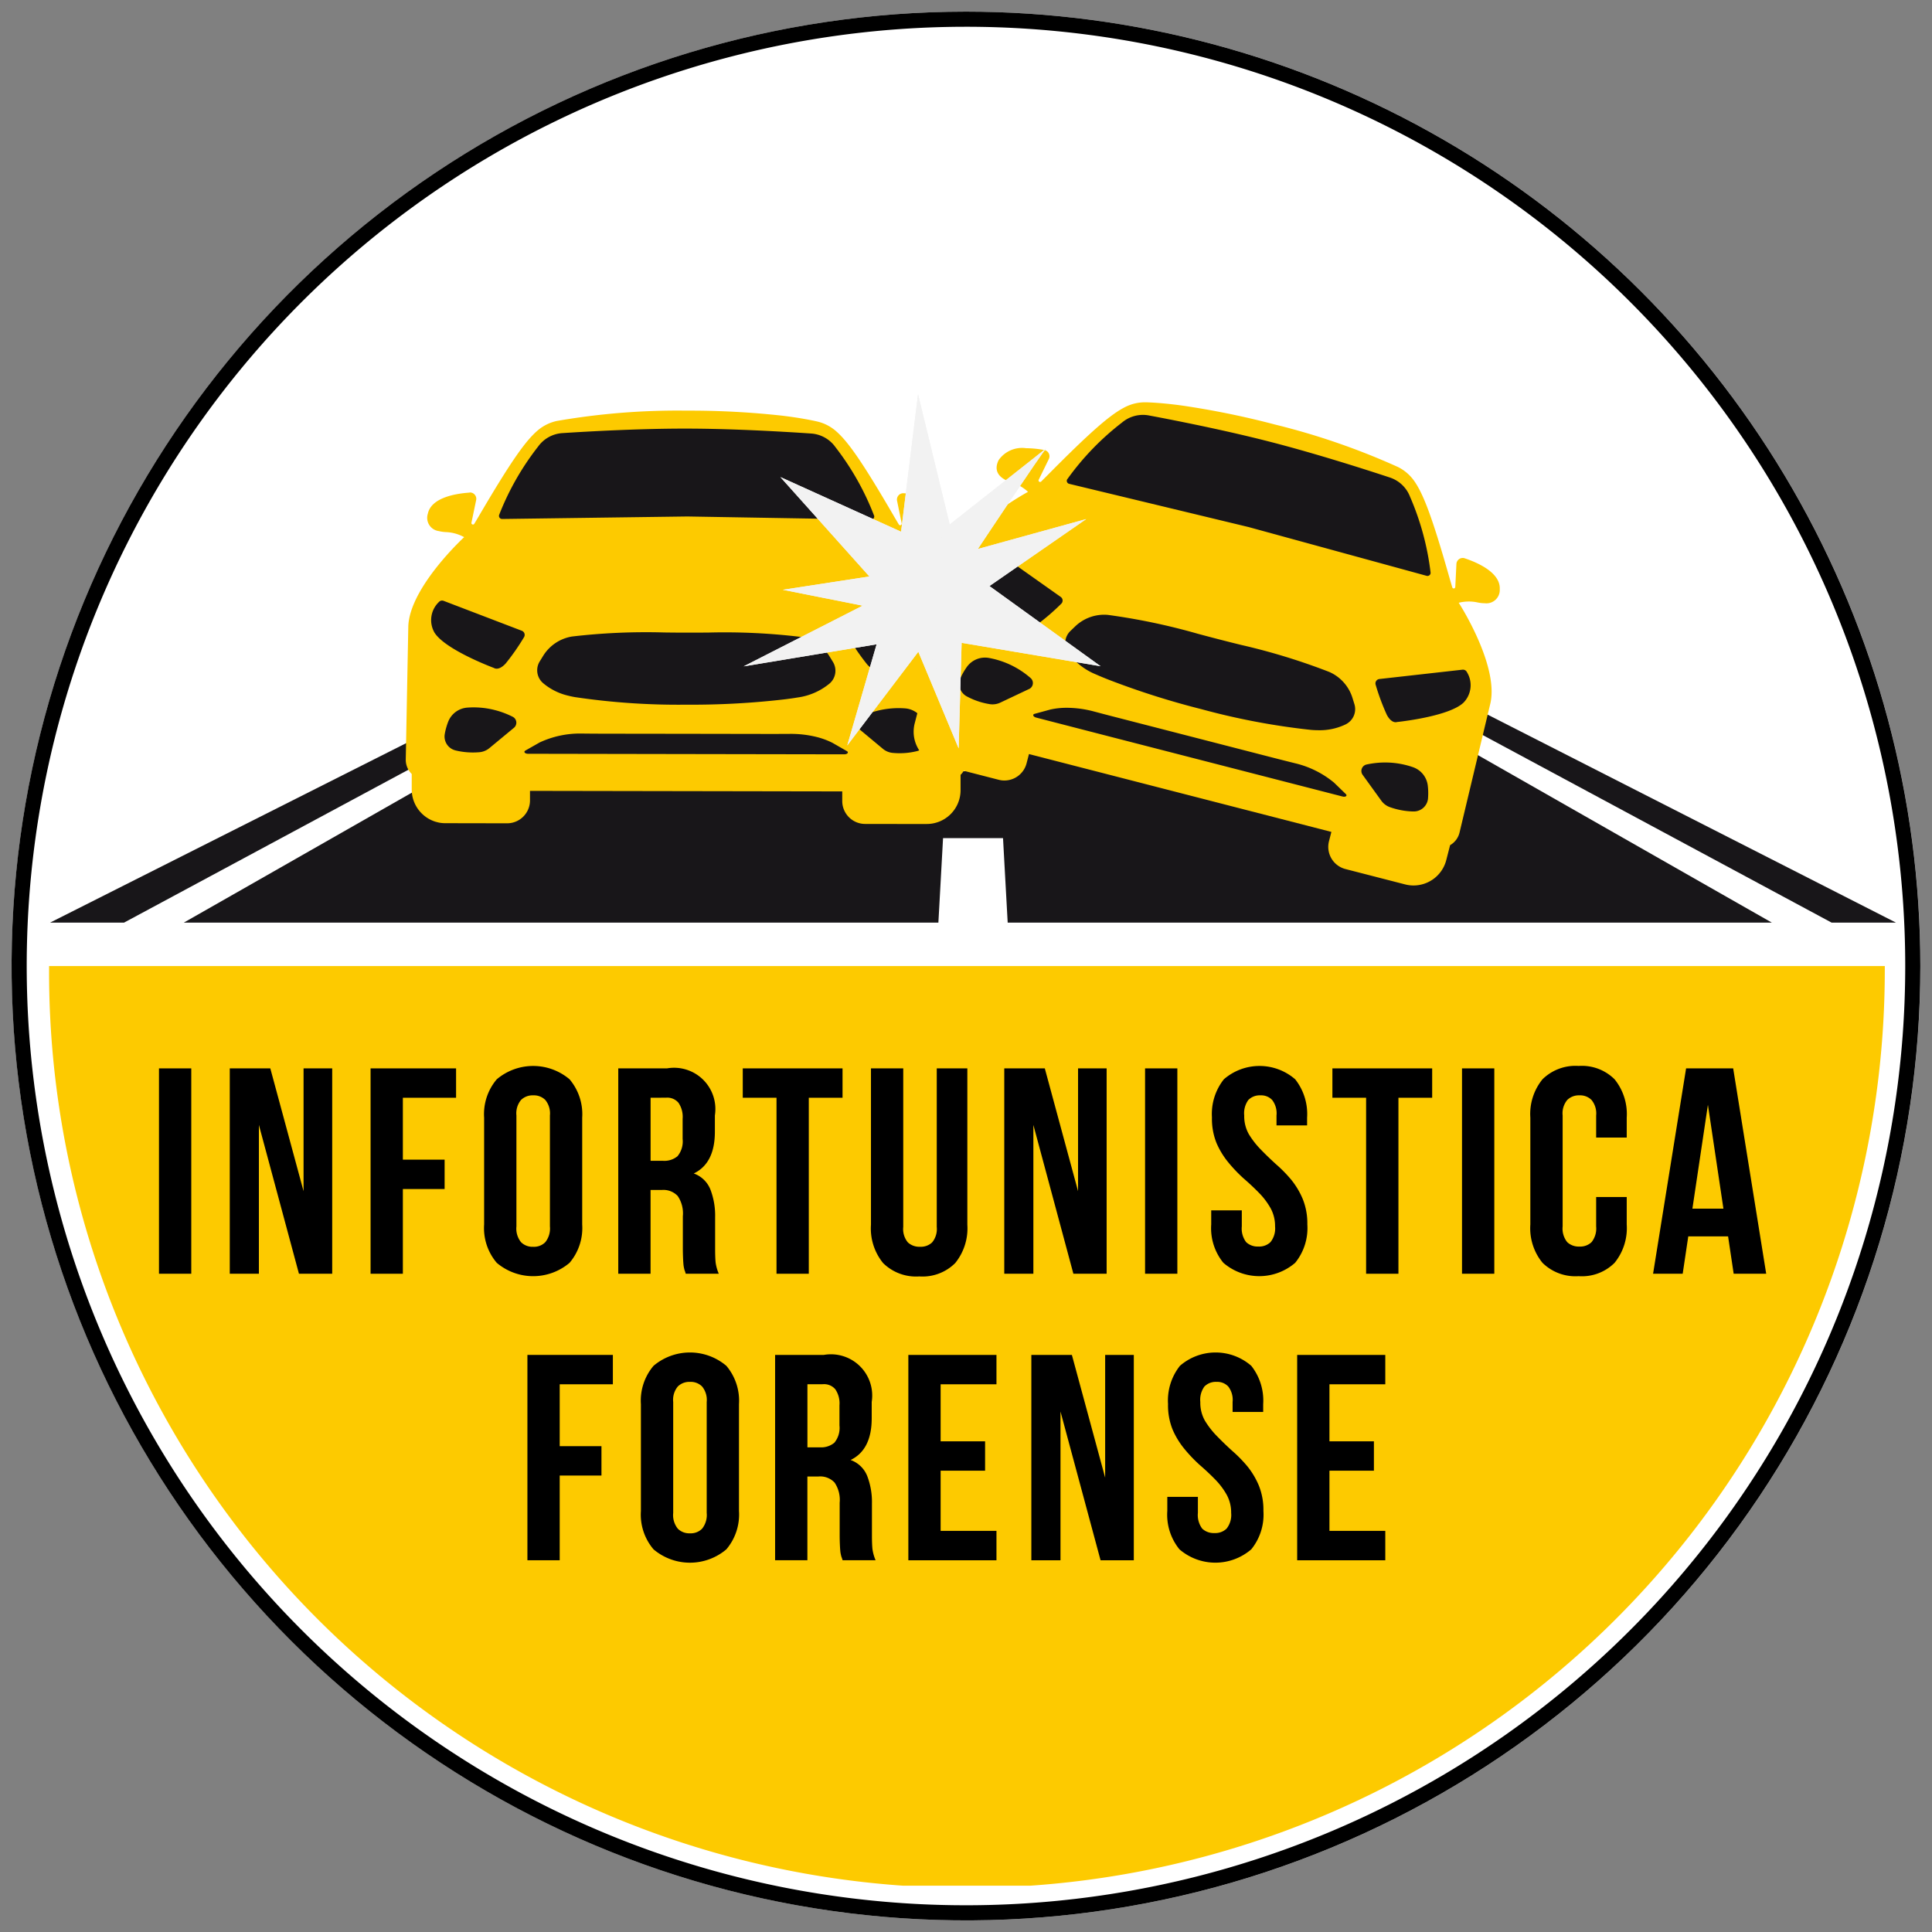<svg id="Raggruppa_82" data-name="Raggruppa 82" xmlns="http://www.w3.org/2000/svg" xmlns:xlink="http://www.w3.org/1999/xlink" width="186.849" height="186.849" viewBox="0 0 186.849 186.849">
  <rect x="0" y="0" width="186.849" height="186.849" fill="#808080" stroke="none"/>
  <defs>
    <clipPath id="clip-path">
      <path id="Tracciato_163" data-name="Tracciato 163" d="M93.763,1.462a92.3,92.3,0,1,0,92.3,92.3A92.3,92.3,0,0,0,93.763,1.462Z" transform="translate(-1.462 -1.462)" fill="none"/>
    </clipPath>
    <clipPath id="clip-path-2">
      <path id="Tracciato_165" data-name="Tracciato 165" d="M93.757,1.462a92.3,92.3,0,1,0,92.3,92.3A92.3,92.3,0,0,0,93.757,1.462Z" transform="translate(-1.462 -1.462)" fill="none"/>
    </clipPath>
    <clipPath id="clip-path-3">
      <rect id="Rettangolo_147" data-name="Rettangolo 147" width="177.894" height="88.944" fill="none"/>
    </clipPath>
    <clipPath id="clip-path-4">
      <rect id="Rettangolo_151" data-name="Rettangolo 151" width="186.849" height="186.849" fill="none"/>
    </clipPath>
    <clipPath id="clip-path-5">
      <rect id="Rettangolo_152" data-name="Rettangolo 152" width="77.439" height="38.229" fill="none"/>
    </clipPath>
    <clipPath id="clip-path-6">
      <rect id="Rettangolo_153" data-name="Rettangolo 153" width="78.419" height="38.229" fill="none"/>
    </clipPath>
    <clipPath id="clip-path-7">
      <rect id="Rettangolo_154" data-name="Rettangolo 154" width="154.16" height="38.229" fill="none"/>
    </clipPath>
    <clipPath id="clip-path-9">
      <rect id="Rettangolo_156" data-name="Rettangolo 156" width="46.794" height="56.712" transform="translate(0 45.295) rotate(-75.461)" fill="none"/>
    </clipPath>
    <clipPath id="clip-path-11">
      <rect id="Rettangolo_158" data-name="Rettangolo 158" width="56.712" height="46.794" fill="none"/>
    </clipPath>
  </defs>
  <g id="Raggruppa_59" data-name="Raggruppa 59" transform="translate(1.126 1.126)">
    <g id="Raggruppa_58" data-name="Raggruppa 58" clip-path="url(#clip-path)">
      <rect id="Rettangolo_146" data-name="Rettangolo 146" width="184.597" height="184.597" transform="translate(0 0)" fill="#fff"/>
    </g>
  </g>
  <g id="Raggruppa_61" data-name="Raggruppa 61" transform="translate(1.126 1.126)">
    <g id="Raggruppa_60" data-name="Raggruppa 60" clip-path="url(#clip-path-2)">
      <path id="Tracciato_164" data-name="Tracciato 164" d="M93.758,1.462a92.3,92.3,0,1,0,92.3,92.3A92.3,92.3,0,0,0,93.758,1.462Z" transform="translate(-1.462 -1.462)" fill="none" stroke="#000" stroke-miterlimit="5.847" stroke-width="2.924"/>
    </g>
  </g>
  <g id="Raggruppa_63" data-name="Raggruppa 63" transform="translate(4.671 93.428)">
    <g id="Raggruppa_62" data-name="Raggruppa 62" clip-path="url(#clip-path-3)">
      <path id="Tracciato_166" data-name="Tracciato 166" d="M183.7,121.3v.417A88.789,88.789,0,0,1,13.141,156.266a88.158,88.158,0,0,1-6.978-34.551V121.3Z" transform="translate(-6.087 -121.299)" fill="#fdca00"/>
    </g>
  </g>
  <rect id="Rettangolo_148" data-name="Rettangolo 148" width="3.123" height="19.86" transform="translate(15.376 103.326)"/>
  <path id="Tracciato_167" data-name="Tracciato 167" d="M31.667,139.619V154.01H28.851V134.149h3.92l3.216,11.879V134.149h2.771V154.01H35.541Z" transform="translate(-6.629 -30.824)"/>
  <path id="Tracciato_168" data-name="Tracciato 168" d="M49.654,142.977h4.038v2.841H49.654v8.193H46.531V134.15H54.8v2.841H49.654Z" transform="translate(-10.692 -30.824)"/>
  <g id="Raggruppa_65" data-name="Raggruppa 65">
    <g id="Raggruppa_64" data-name="Raggruppa 64" clip-path="url(#clip-path-4)">
      <path id="Tracciato_169" data-name="Tracciato 169" d="M63.912,149.363a2.1,2.1,0,0,0,.446,1.526,1.572,1.572,0,0,0,1.174.446,1.538,1.538,0,0,0,1.174-.446,2.125,2.125,0,0,0,.446-1.526V138.634a2.051,2.051,0,0,0-.446-1.5,1.558,1.558,0,0,0-1.174-.446,1.593,1.593,0,0,0-1.174.446,2.024,2.024,0,0,0-.446,1.5Zm-3.123-10.517a5.2,5.2,0,0,1,1.221-3.709,5.449,5.449,0,0,1,7.043,0,5.225,5.225,0,0,1,1.221,3.709v10.33a5.207,5.207,0,0,1-1.221,3.709,5.449,5.449,0,0,1-7.043,0,5.18,5.18,0,0,1-1.221-3.709Z" transform="translate(-13.968 -30.754)"/>
      <path id="Tracciato_170" data-name="Tracciato 170" d="M84.158,154.01a2.694,2.694,0,0,0-.117-.352,4.216,4.216,0,0,1-.094-.447c-.017-.169-.035-.387-.046-.656s-.023-.594-.023-.986v-3.123a2.991,2.991,0,0,0-.493-1.949,1.892,1.892,0,0,0-1.55-.587h-1.08v8.1H77.632V134.149h4.719a3.993,3.993,0,0,1,4.625,4.555v1.572q0,3.056-2.043,4.038a2.7,2.7,0,0,1,1.62,1.574A7.069,7.069,0,0,1,87,148.541v3.052c0,.5.012.939.046,1.315a4.2,4.2,0,0,0,.307,1.1Zm-3.4-17.02v6.1h1.22a1.984,1.984,0,0,0,1.386-.447,2.254,2.254,0,0,0,.493-1.667v-1.948a2.413,2.413,0,0,0-.4-1.55,1.41,1.41,0,0,0-1.2-.493Z" transform="translate(-17.838 -30.824)"/>
      <path id="Tracciato_171" data-name="Tracciato 171" d="M93.265,134.15h9.649v2.841H99.65v17.02H96.529V136.99H93.265Z" transform="translate(-21.43 -30.824)"/>
      <path id="Tracciato_172" data-name="Tracciato 172" d="M112.484,134.15v15.33a2.019,2.019,0,0,0,.446,1.5,1.63,1.63,0,0,0,1.174.422,1.592,1.592,0,0,0,1.174-.422,2.039,2.039,0,0,0,.446-1.5V134.15h2.958v15.119a5.327,5.327,0,0,1-1.173,3.709,4.464,4.464,0,0,1-3.474,1.292,4.527,4.527,0,0,1-3.5-1.292,5.3,5.3,0,0,1-1.174-3.709V134.15Z" transform="translate(-25.128 -30.824)"/>
      <path id="Tracciato_173" data-name="Tracciato 173" d="M128.914,139.619V154.01H126.1V134.149h3.92l3.216,11.879V134.149H136V154.01h-3.216Z" transform="translate(-28.974 -30.824)"/>
      <rect id="Rettangolo_149" data-name="Rettangolo 149" width="3.123" height="19.86" transform="translate(110.742 103.326)"/>
      <path id="Tracciato_174" data-name="Tracciato 174" d="M152.157,138.845a5.4,5.4,0,0,1,1.15-3.709,5.258,5.258,0,0,1,6.9,0,5.428,5.428,0,0,1,1.151,3.709v.751H158.4v-.962a2.109,2.109,0,0,0-.422-1.5,1.459,1.459,0,0,0-1.127-.446,1.548,1.548,0,0,0-1.174.446,2.174,2.174,0,0,0-.4,1.5,3.528,3.528,0,0,0,.446,1.808,8.152,8.152,0,0,0,1.15,1.479q.678.7,1.456,1.409a13.232,13.232,0,0,1,1.479,1.5,7.644,7.644,0,0,1,1.127,1.879,6.286,6.286,0,0,1,.446,2.465,5.327,5.327,0,0,1-1.174,3.709,5.32,5.32,0,0,1-6.948,0,5.3,5.3,0,0,1-1.174-3.709v-1.362h2.958v1.55a2.185,2.185,0,0,0,.423,1.526,1.625,1.625,0,0,0,1.174.422,1.587,1.587,0,0,0,1.173-.422,2.125,2.125,0,0,0,.447-1.526,3.564,3.564,0,0,0-.447-1.785,7.019,7.019,0,0,0-1.127-1.479c-.458-.47-.95-.927-1.479-1.385a14.381,14.381,0,0,1-1.455-1.526,7.8,7.8,0,0,1-1.151-1.879,6.258,6.258,0,0,1-.446-2.465" transform="translate(-34.945 -30.754)"/>
      <path id="Tracciato_175" data-name="Tracciato 175" d="M167.3,134.15h9.649v2.841h-3.263v17.02H170.56V136.99H167.3Z" transform="translate(-38.44 -30.824)"/>
      <rect id="Rettangolo_150" data-name="Rettangolo 150" width="3.123" height="19.86" transform="translate(141.395 103.326)"/>
      <path id="Tracciato_176" data-name="Tracciato 176" d="M201.478,146.522v2.653a5.329,5.329,0,0,1-1.174,3.709,4.46,4.46,0,0,1-3.474,1.291,4.525,4.525,0,0,1-3.5-1.291,5.3,5.3,0,0,1-1.174-3.709v-10.33a5.317,5.317,0,0,1,1.174-3.709,4.545,4.545,0,0,1,3.5-1.292,4.48,4.48,0,0,1,3.474,1.292,5.347,5.347,0,0,1,1.174,3.709v1.926h-2.957v-2.137a2.048,2.048,0,0,0-.447-1.5,1.557,1.557,0,0,0-1.173-.446,1.591,1.591,0,0,0-1.174.446,2.021,2.021,0,0,0-.447,1.5v10.729a2.093,2.093,0,0,0,.447,1.526,1.624,1.624,0,0,0,1.174.423,1.589,1.589,0,0,0,1.173-.423,2.121,2.121,0,0,0,.447-1.526v-2.841Z" transform="translate(-44.153 -30.754)"/>
      <path id="Tracciato_177" data-name="Tracciato 177" d="M218.507,154.01h-3.146l-.54-3.615h-3.85l-.54,3.615h-2.864l3.193-19.86h4.554Zm-7.137-6.291h3l-1.5-10.048Z" transform="translate(-47.693 -30.824)"/>
      <path id="Tracciato_178" data-name="Tracciato 178" d="M69.347,178.953h4.038v2.841H69.347v8.193H66.224v-19.86h8.264v2.841H69.347Z" transform="translate(-15.216 -39.09)"/>
      <path id="Tracciato_179" data-name="Tracciato 179" d="M83.6,185.339a2.1,2.1,0,0,0,.446,1.526,1.572,1.572,0,0,0,1.174.446,1.538,1.538,0,0,0,1.174-.446,2.125,2.125,0,0,0,.446-1.526V174.61a2.051,2.051,0,0,0-.446-1.5,1.558,1.558,0,0,0-1.174-.446,1.593,1.593,0,0,0-1.174.446,2.024,2.024,0,0,0-.446,1.5Zm-3.123-10.517a5.2,5.2,0,0,1,1.221-3.709,5.449,5.449,0,0,1,7.043,0,5.225,5.225,0,0,1,1.221,3.709v10.33a5.207,5.207,0,0,1-1.221,3.709,5.449,5.449,0,0,1-7.043,0,5.179,5.179,0,0,1-1.221-3.709Z" transform="translate(-18.493 -39.02)"/>
      <path id="Tracciato_180" data-name="Tracciato 180" d="M103.851,189.986a2.991,2.991,0,0,0-.117-.352,4.05,4.05,0,0,1-.094-.446c-.018-.17-.035-.387-.047-.657s-.023-.593-.023-.986v-3.123a2.987,2.987,0,0,0-.493-1.949,1.893,1.893,0,0,0-1.55-.587h-1.08v8.1H97.325v-19.86h4.719a3.991,3.991,0,0,1,4.624,4.554v1.573q0,3.055-2.043,4.038a2.7,2.7,0,0,1,1.62,1.574,7.056,7.056,0,0,1,.446,2.653v3.052c0,.5.012.939.047,1.315a4.193,4.193,0,0,0,.306,1.1Zm-3.4-17.02v6.1h1.221a1.984,1.984,0,0,0,1.385-.447,2.25,2.25,0,0,0,.493-1.667v-1.948a2.418,2.418,0,0,0-.4-1.55,1.413,1.413,0,0,0-1.2-.493Z" transform="translate(-22.363 -39.09)"/>
      <path id="Tracciato_181" data-name="Tracciato 181" d="M117.178,178.483h4.3v2.841h-4.3v5.822h5.4v2.841h-8.522V170.126h8.522v2.841h-5.4Z" transform="translate(-26.207 -39.09)"/>
      <path id="Tracciato_182" data-name="Tracciato 182" d="M132.319,175.6v14.391H129.5V170.126h3.92L136.639,182V170.126h2.771v19.861h-3.216Z" transform="translate(-29.756 -39.09)"/>
      <path id="Tracciato_183" data-name="Tracciato 183" d="M146.644,174.821a5.4,5.4,0,0,1,1.15-3.709,5.258,5.258,0,0,1,6.9,0,5.428,5.428,0,0,1,1.151,3.709v.751h-2.958v-.962a2.109,2.109,0,0,0-.422-1.5,1.459,1.459,0,0,0-1.127-.446,1.548,1.548,0,0,0-1.174.446,2.174,2.174,0,0,0-.4,1.5,3.528,3.528,0,0,0,.446,1.808,8.153,8.153,0,0,0,1.15,1.479q.678.7,1.456,1.409a13.233,13.233,0,0,1,1.479,1.5,7.643,7.643,0,0,1,1.127,1.879,6.286,6.286,0,0,1,.446,2.465,5.327,5.327,0,0,1-1.174,3.709,5.32,5.32,0,0,1-6.948,0,5.3,5.3,0,0,1-1.174-3.709v-1.362h2.958v1.55a2.186,2.186,0,0,0,.423,1.526,1.625,1.625,0,0,0,1.174.422,1.587,1.587,0,0,0,1.173-.422,2.125,2.125,0,0,0,.447-1.526,3.564,3.564,0,0,0-.447-1.785,7.018,7.018,0,0,0-1.127-1.479c-.458-.47-.95-.927-1.479-1.385a14.382,14.382,0,0,1-1.455-1.526,7.8,7.8,0,0,1-1.151-1.879,6.258,6.258,0,0,1-.446-2.465" transform="translate(-33.679 -39.02)"/>
      <path id="Tracciato_184" data-name="Tracciato 184" d="M166,178.483h4.3v2.841H166v5.822h5.4v2.841h-8.522V170.126H171.4v2.841H166Z" transform="translate(-37.425 -39.09)"/>
    </g>
  </g>
  <g id="Raggruppa_67" data-name="Raggruppa 67" transform="translate(106.053 50.999)">
    <g id="Raggruppa_66" data-name="Raggruppa 66" clip-path="url(#clip-path-5)">
      <path id="Tracciato_185" data-name="Tracciato 185" d="M145.634,69.117v-.06h-.111l-5.4-2.747h-2.28l5.11,2.747,2.677,1.443,10.488,5.637L208.9,104.511h6.229l-56.1-28.573-13.4-6.821" transform="translate(-137.727 -66.235)" fill="#181619"/>
    </g>
  </g>
  <g id="Raggruppa_69" data-name="Raggruppa 69" transform="translate(4.735 50.999)">
    <g id="Raggruppa_68" data-name="Raggruppa 68" clip-path="url(#clip-path-6)">
      <path id="Tracciato_186" data-name="Tracciato 186" d="M84.376,66.31H81.967l-19.5,9.827-56.3,28.375h7.158L66.1,76.136Z" transform="translate(-6.151 -66.235)" fill="#181619"/>
    </g>
  </g>
  <g id="Raggruppa_71" data-name="Raggruppa 71" transform="translate(17.493 50.999)">
    <g id="Raggruppa_70" data-name="Raggruppa 70" clip-path="url(#clip-path-7)">
      <path id="Tracciato_187" data-name="Tracciato 187" d="M96.839,89.824l.407-7.4h4.273l.407,7.4Zm4.421-12.116-3.967,2.764.3-4.336.189-3.491h3.2l.189,3.491Zm41.424,7.408-15.75-8.98-7.695-4.384-4.721-2.7-4.823-2.747h-9.059l.148,2.747h-2.8l.148-2.747H89.99L72.751,76.136,60.445,83.151,29.314,100.9l-6.344,3.612H96.029l.2-3.612.254-4.606h5.8l.254,4.606.2,3.612h73.984l-6.344-3.612-27.69-15.783" transform="translate(-22.771 -66.235)" fill="#181619"/>
    </g>
  </g>
  <g id="Raggruppa_73" data-name="Raggruppa 73">
    <g id="Raggruppa_72" data-name="Raggruppa 72" clip-path="url(#clip-path-4)">
      <path id="Tracciato_188" data-name="Tracciato 188" d="M103.376,69.651l-6.248-7.933-3.914-7.327-8.607-1.4-19.934.644-6.25,10.008-5.887,8.607,1.7,15.224,48.6-1.017.237-9.24,1.113-6.854Z" transform="translate(-12.071 -12.176)" fill="#181619"/>
    </g>
  </g>
  <g id="Raggruppa_75" data-name="Raggruppa 75" transform="translate(34.176 32.117)">
    <g id="Raggruppa_74" data-name="Raggruppa 74" clip-path="url(#clip-path-9)">
      <path id="Tracciato_189" data-name="Tracciato 189" d="M54.61,69.959l-.044-.014a.413.413,0,0,0-.412.125,2.415,2.415,0,0,0-.421,2.972c.994,1.549,5.046,3.141,5.674,3.381.04.015.081.034.119.052a.445.445,0,0,0,.078.027c.168.044.515.038.99-.466a21.758,21.758,0,0,0,1.788-2.56.426.426,0,0,0-.209-.624Zm.11,12.874a1.384,1.384,0,0,0,.979,1.574l.107.029a7.188,7.188,0,0,0,2.214.165,1.748,1.748,0,0,0,1.015-.4l2.375-1.966a.64.64,0,0,0-.119-1.064,8.49,8.49,0,0,0-1.705-.643,8.216,8.216,0,0,0-2.69-.243,2.154,2.154,0,0,0-1.842,1.354,6.253,6.253,0,0,0-.334,1.192M64.2,77.891a5.765,5.765,0,0,0,2.432,1.232c.221.057.456.108.706.15A67.847,67.847,0,0,0,78.071,80a77.681,77.681,0,0,0,9.474-.511c.828-.1,1.265-.179,1.265-.179a6.149,6.149,0,0,0,3.143-1.371,1.631,1.631,0,0,0,.308-2.073l-.328-.535A4.061,4.061,0,0,0,89.5,73.52c-.119-.031-.238-.055-.36-.075a61.506,61.506,0,0,0-8.868-.421q-1,.01-2.009.009-1.155,0-2.311-.016a61.653,61.653,0,0,0-8.919.39,4.052,4.052,0,0,0-2.8,1.874l-.33.535a1.633,1.633,0,0,0,.3,2.076m-1.578,6.839a.627.627,0,0,0,.155.018l15.288.027,7.687.013,7.6.013c.3,0,.463-.189.257-.309L92.232,83.7a7.324,7.324,0,0,0-1.506-.565,10.334,10.334,0,0,0-2.586-.311q-.864.007-1.728.006c-.226,0-.453,0-.679,0l-7.667-.013L70.4,82.807q-1.205,0-2.409-.015a9.236,9.236,0,0,0-4.095.862l-1.38.784c-.167.1-.095.24.1.291m32.105-2.435,2.367,1.973a1.744,1.744,0,0,0,.682.35,1.706,1.706,0,0,0,.331.052,6.938,6.938,0,0,0,2.323-.186,1.385,1.385,0,0,0,.984-1.571,6.142,6.142,0,0,0-.33-1.192,2.149,2.149,0,0,0-1.463-1.3,2.238,2.238,0,0,0-.374-.062,8.387,8.387,0,0,0-4.4.871.64.64,0,0,0-.122,1.063m7.3-12.142a.412.412,0,0,0-.456-.112L94,72.906a.427.427,0,0,0-.21.623A21.778,21.778,0,0,0,95.565,76.1a1.478,1.478,0,0,0,.681.463.566.566,0,0,0,.384-.02c.039-.019.079-.036.12-.052.629-.239,4.687-1.815,5.687-3.361a2.415,2.415,0,0,0-.411-2.973m-5.784-8.436A26.063,26.063,0,0,0,92.5,55.089a3.138,3.138,0,0,0-1.769-1.219,3.018,3.018,0,0,0-.572-.093c-.645-.045-1.473-.1-2.429-.154-2.64-.153-6.247-.318-9.6-.323-4.571-.008-9.609.277-12.035.436a3.134,3.134,0,0,0-2.346,1.3,26.056,26.056,0,0,0-3.772,6.615.3.3,0,0,0,.21.38.3.3,0,0,0,.079.01L78.106,61.8l.132,0,17.714.3a.3.3,0,0,0,.29-.39M57.115,59.479a.6.6,0,0,1,.195.018.613.613,0,0,1,.445.718L57.3,62.4v0a.146.146,0,0,0,.111.172.144.144,0,0,0,.166-.069l.4-.672c3.181-5.433,4.567-7.359,5.732-8.355a4.218,4.218,0,0,1,1.838-.913,68.3,68.3,0,0,1,12.576-1,81.356,81.356,0,0,1,9.2.484c1.173.14,2.327.323,3.371.556l.139.033a4.221,4.221,0,0,1,1.7.887c1.161,1,2.539,2.931,5.7,8.375l.4.675a.15.15,0,0,0,.277-.1v0l-.446-2.187a.613.613,0,0,1,.643-.734,9.939,9.939,0,0,1,1.751.273c1.055.273,2.08.794,2.281,1.786.291,1.438-.929,1.735-1.788,1.772a4.011,4.011,0,0,0-1.735.481s5.237,4.851,5.37,8.636l.2,12.876a1.925,1.925,0,0,1-.582,1.411V87.4l0,.887a3.267,3.267,0,0,1-3.263,3.252l-2.821,0-3.154-.005a2.179,2.179,0,0,1-.548-.071,2.216,2.216,0,0,1-1.657-2.143l0-.932-4.7-.008-3.918-.007-6.481-.011-15.1-.026,0,.932a2.214,2.214,0,0,1-2.212,2.205l-5.975-.011a3.2,3.2,0,0,1-.806-.1,3.27,3.27,0,0,1-2.445-3.16l0-1.5a1.92,1.92,0,0,1-.577-1.413l.246-12.875c.113-2.928,3.284-6.482,4.715-7.942.419-.427.688-.675.688-.675a4.09,4.09,0,0,0-.922-.364,3.939,3.939,0,0,0-.811-.122,3.617,3.617,0,0,1-.72-.1,1.291,1.291,0,0,1-1.061-1.675c.327-1.584,2.752-1.959,4.039-2.046" transform="translate(-45.881 -43.966)" fill="#fdca00"/>
    </g>
  </g>
  <g id="Raggruppa_77" data-name="Raggruppa 77">
    <g id="Raggruppa_76" data-name="Raggruppa 76" clip-path="url(#clip-path-4)">
      <path id="Tracciato_190" data-name="Tracciato 190" d="M121.922,63.87l8.04-6.11,5.628-6.11,8.683.8,19.134,5.628,3.538,11.255,3.538,9.808-5.467,14.311L118.223,80.271l2.09-9,.643-6.914Z" transform="translate(-27.164 -11.868)" fill="#181619"/>
    </g>
  </g>
  <g id="Raggruppa_79" data-name="Raggruppa 79" transform="translate(88.341 38.847)">
    <g id="Raggruppa_78" data-name="Raggruppa 78" clip-path="url(#clip-path-11)">
      <path id="Tracciato_191" data-name="Tracciato 191" d="M167.809,76.374l.046,0a.414.414,0,0,1,.367.224,2.413,2.413,0,0,1-.339,2.982c-1.349,1.25-5.671,1.774-6.34,1.848-.043,0-.086.012-.129.021a.538.538,0,0,1-.082.007c-.174,0-.508-.093-.842-.7a21.883,21.883,0,0,1-1.088-2.927.427.427,0,0,1,.36-.551ZM164.47,88.808a1.385,1.385,0,0,1-1.342,1.279c-.037,0-.073,0-.112,0a7.194,7.194,0,0,1-2.184-.4,1.748,1.748,0,0,1-.882-.642l-1.805-2.5a.639.639,0,0,1,.381-1,8.505,8.505,0,0,1,1.812-.194A8.206,8.206,0,0,1,163,85.8a2.154,2.154,0,0,1,1.443,1.773,6.177,6.177,0,0,1,.025,1.238m-7.933-7.163a5.76,5.76,0,0,1-2.663.582c-.228,0-.468-.01-.721-.032A67.894,67.894,0,0,1,142.578,80.2a77.6,77.6,0,0,1-9.043-2.873c-.775-.307-1.178-.491-1.178-.491a6.155,6.155,0,0,1-2.7-2.117,1.631,1.631,0,0,1,.222-2.084l.453-.436a4.058,4.058,0,0,1,2.812-1.14c.122,0,.244.006.367.018A61.443,61.443,0,0,1,142.2,72.9q.969.261,1.943.513,1.118.29,2.241.565a61.567,61.567,0,0,1,8.536,2.616,4.051,4.051,0,0,1,2.243,2.517l.186.6a1.635,1.635,0,0,1-.812,1.933m-.189,7.016a.6.6,0,0,1-.154-.021l-14.807-3.812-7.443-1.916-7.36-1.9c-.3-.076-.4-.3-.173-.364l1.53-.418a7.258,7.258,0,0,1,1.6-.169,10.3,10.3,0,0,1,2.58.347q.835.223,1.671.44l.659.169,7.424,1.912,7.423,1.912q1.166.3,2.335.59A9.246,9.246,0,0,1,155.38,87.3l1.14,1.106c.138.135.031.256-.173.256M125.881,78.245,123.1,79.561a1.744,1.744,0,0,1-.748.168,1.689,1.689,0,0,1-.334-.032,6.942,6.942,0,0,1-2.2-.763,1.384,1.384,0,0,1-.558-1.768,6.174,6.174,0,0,1,.618-1.071,2.156,2.156,0,0,1,2.12-.856,8.391,8.391,0,0,1,4.038,1.947.64.64,0,0,1-.149,1.06m-4.02-13.587a.416.416,0,0,1,.23-.07.407.407,0,0,1,.24.077l6.612,4.675a.428.428,0,0,1,.048.655,21.7,21.7,0,0,1-2.365,2.038,1.477,1.477,0,0,1-.776.277.562.562,0,0,1-.367-.116c-.035-.029-.068-.055-.1-.08-.549-.389-4.081-2.934-4.661-4.681a2.416,2.416,0,0,1,1.143-2.776m7.716-6.713a26.035,26.035,0,0,1,5.291-5.476,3.135,3.135,0,0,1,2.018-.736,3.033,3.033,0,0,1,.576.054c.636.119,1.453.274,2.392.461,2.594.515,6.127,1.261,9.378,2.1,4.426,1.139,9.232,2.681,11.539,3.443a3.137,3.137,0,0,1,1.944,1.851,26.112,26.112,0,0,1,1.991,7.35.3.3,0,0,1-.3.316.316.316,0,0,1-.079-.01L147.112,62.58l-.129-.031L129.76,58.4a.3.3,0,0,1-.183-.45M168.014,65.6a.612.612,0,0,0-.8.552l-.109,2.23v0a.15.15,0,0,1-.293.03l-.221-.753c-1.715-6.058-2.574-8.269-3.452-9.526a4.229,4.229,0,0,0-1.549-1.346,68.3,68.3,0,0,0-11.924-4.121,81.407,81.407,0,0,0-9.028-1.842c-1.17-.159-2.332-.272-3.4-.308l-.143,0a4.222,4.222,0,0,0-1.865.433c-1.375.676-3.194,2.2-7.62,6.676l-.556.553a.148.148,0,0,1-.1.045.15.15,0,0,1-.139-.214l0,0,.98-2.006a.613.613,0,0,0-.438-.872,9.951,9.951,0,0,0-1.764-.176,2.758,2.758,0,0,0-2.655,1.157c-.643,1.319.463,1.912,1.286,2.164a4.022,4.022,0,0,1,1.559.9s-6.287,3.381-7.366,7.011L114.987,78.6a1.928,1.928,0,0,0,.21,1.513l-.153.6-.222.858a3.267,3.267,0,0,0,2.343,3.967l2.732.7,3.055.786a2.161,2.161,0,0,0,.548.069,2.216,2.216,0,0,0,2.141-1.658l.233-.9,4.551,1.172,3.795.977L140.5,88.3l14.622,3.764-.232.9a2.215,2.215,0,0,0,1.587,2.69l5.787,1.49a3.2,3.2,0,0,0,.807.1,3.27,3.27,0,0,0,3.159-2.445l.374-1.455a1.922,1.922,0,0,0,.913-1.222L170.506,79.6c.626-2.861-1.55-7.1-2.569-8.871-.3-.518-.5-.826-.5-.826a4.091,4.091,0,0,1,.984-.121,3.932,3.932,0,0,1,.816.085,3.539,3.539,0,0,0,.722.082,1.291,1.291,0,0,0,1.447-1.356c.082-1.615-2.172-2.586-3.4-2.994" transform="translate(-114.701 -50.455)" fill="#fdca00"/>
    </g>
  </g>
  <g id="Raggruppa_81" data-name="Raggruppa 81">
    <g id="Raggruppa_80" data-name="Raggruppa 80" clip-path="url(#clip-path-4)">
      <path id="Tracciato_192" data-name="Tracciato 192" d="M117.146,68.055l10.749,7.755-13.44-2.264-.288,10.206-3.9-9.344-6.872,9.06,2.837-9.779L93.371,75.821l11.51-5.868-7.715-1.538,8.369-1.287-8.609-9.616L108.6,62.8l1.639-13.3,3.062,12.6s9.649-7.6,9.357-7.389-6.632,9.757-6.632,9.757l10.48-2.893Z" transform="translate(-21.454 -11.376)" fill="#f2f2f2"/>
      <path id="Tracciato_193" data-name="Tracciato 193" d="M117.146,68.055l10.749,7.755-13.44-2.264-.288,10.206-3.9-9.344-6.872,9.06,2.837-9.779L93.371,75.821l11.51-5.868-7.715-1.538,8.369-1.287-8.609-9.616L108.6,62.8l1.639-13.3,3.062,12.6s9.649-7.6,9.357-7.389-6.632,9.757-6.632,9.757l10.48-2.893Z" transform="translate(-21.454 -11.376)" fill="#f2f2f2"/>
      <path id="Tracciato_194" data-name="Tracciato 194" d="M116.951,69.683l7.534,5.437-9.406-1.581-.2,7.162-2.736-6.565-4.821,6.354,1.991-6.846-8.938,2.088,7.99-4.708-5.408-1.078,5.865-.9L102.784,62.3l8.2,3.691,1.149-9.322,2.144,8.83s6.763-5.329,6.55-5.178-4.648,6.828-4.648,6.828l7.336-2.027Z" transform="translate(-23.063 -13.021)" fill="#f2f2f2"/>
    </g>
  </g>
</svg>
